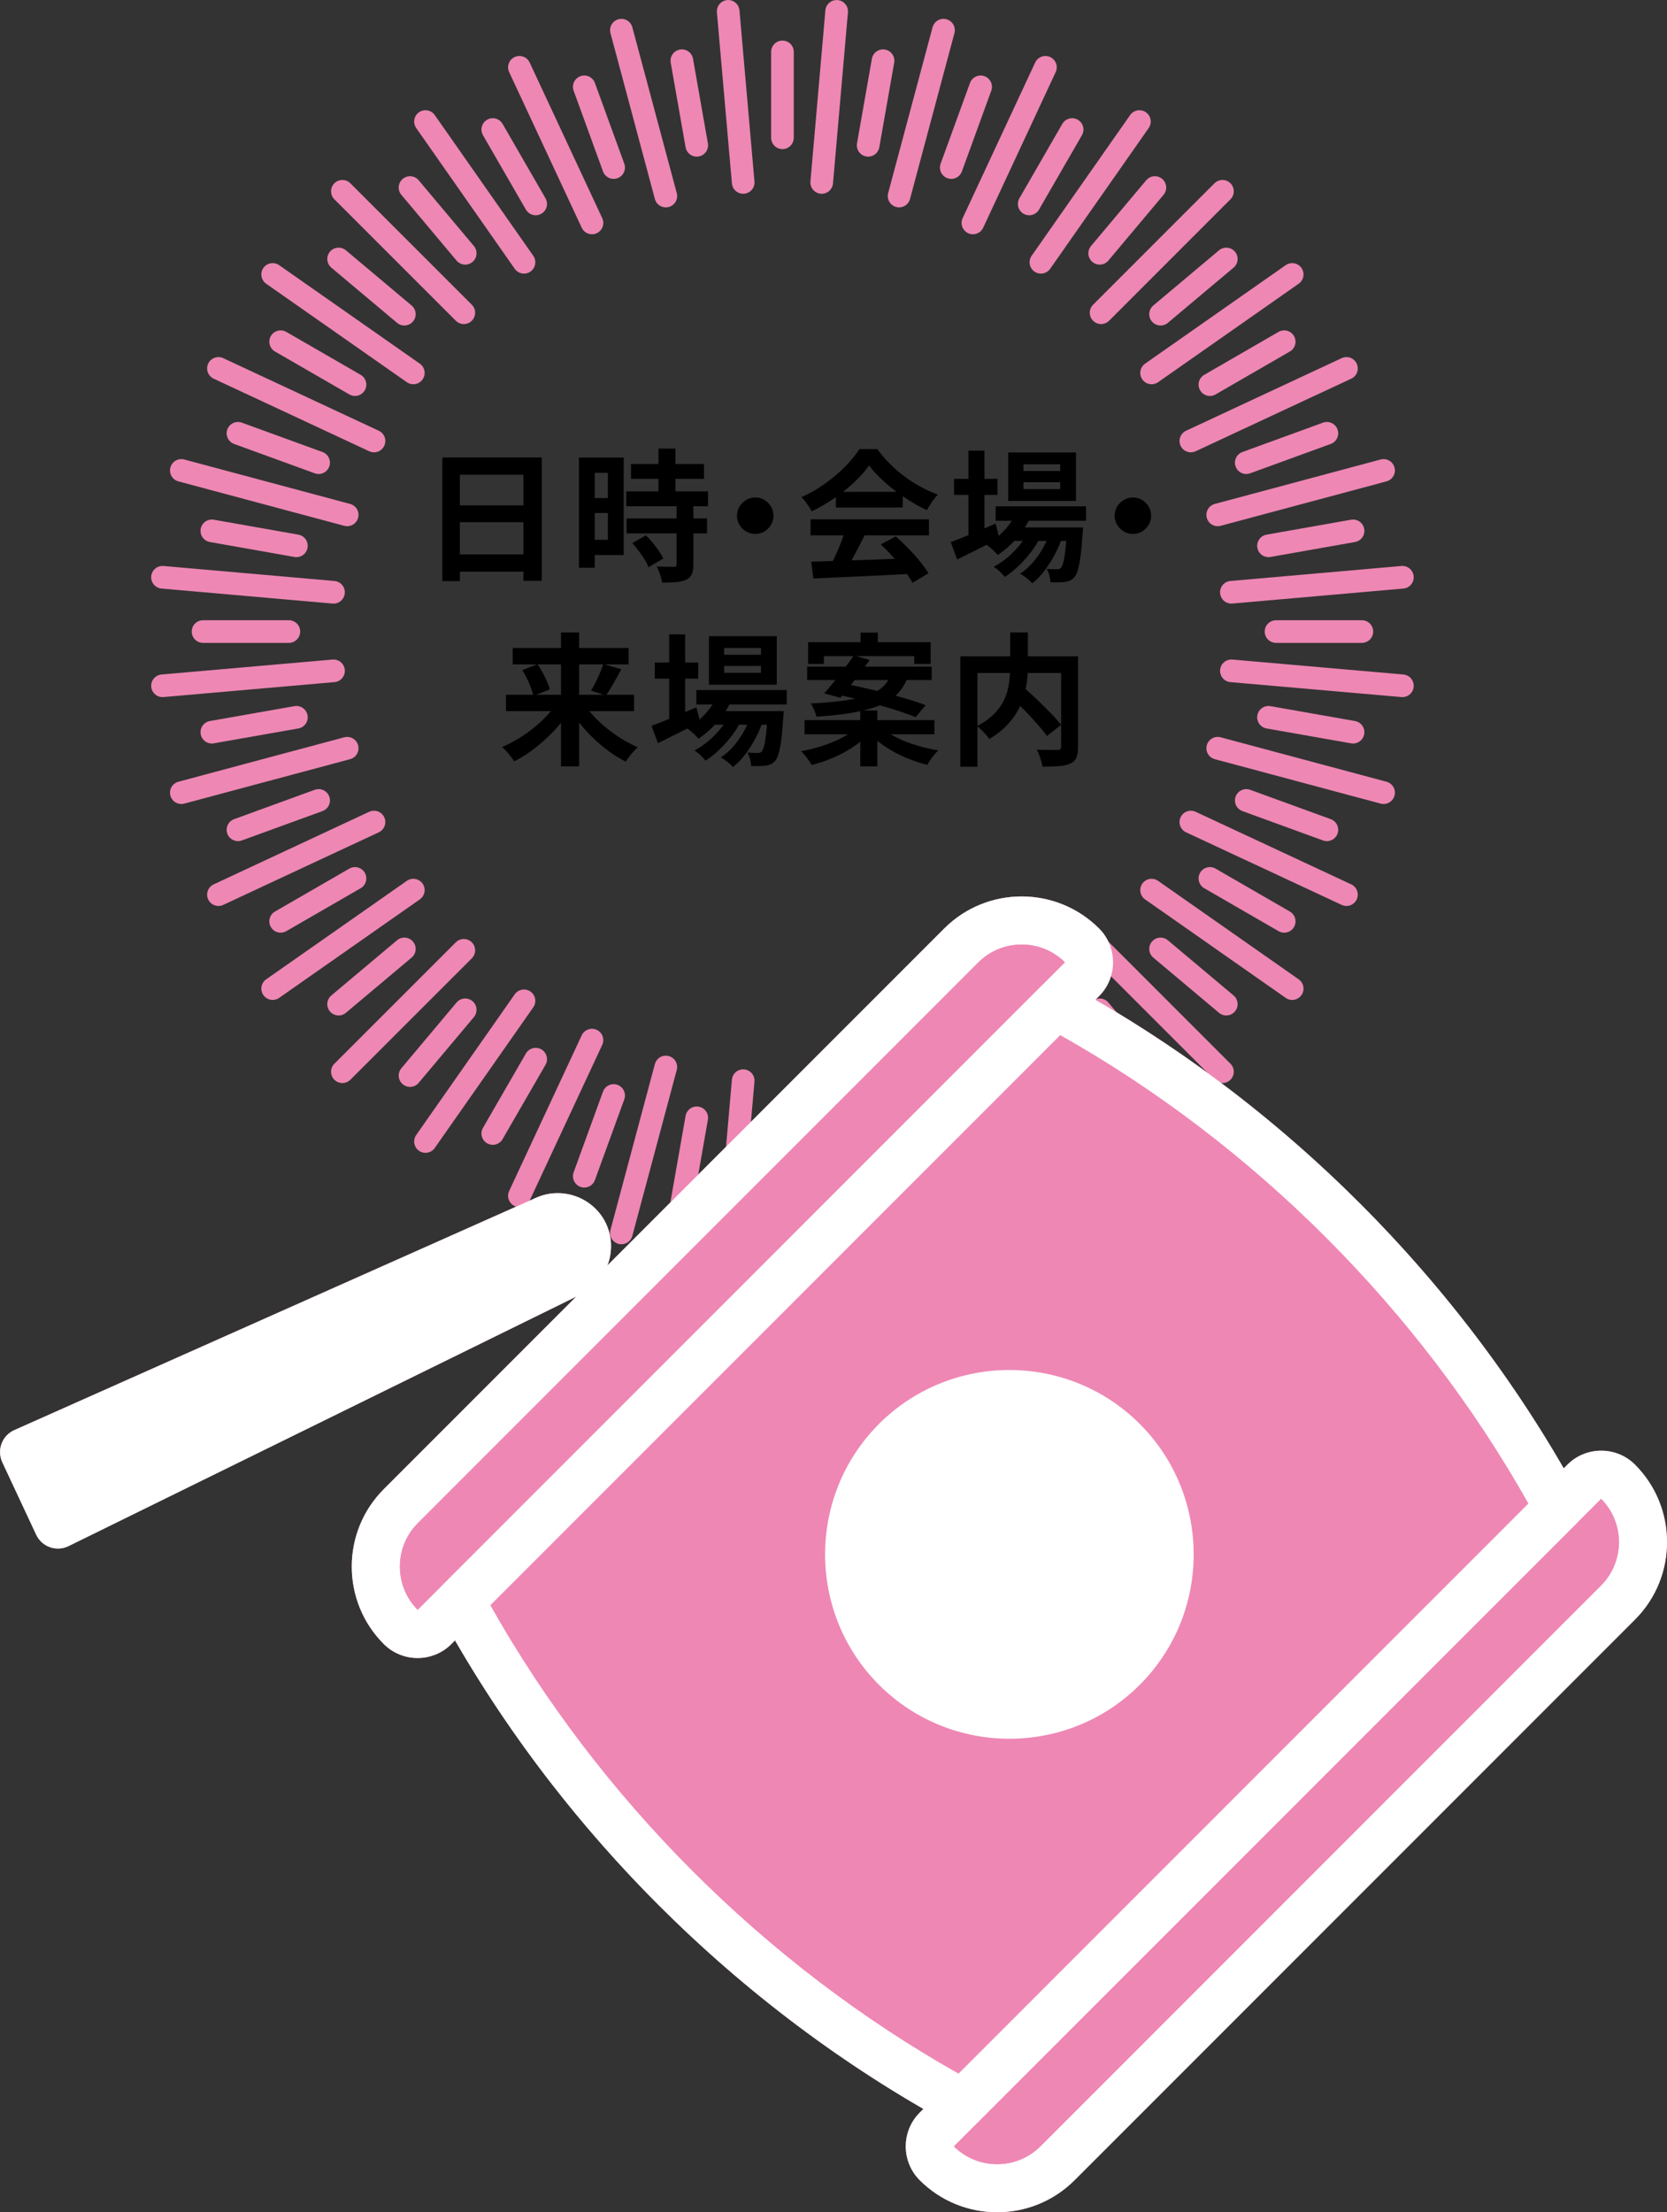 <?xml version="1.0" encoding="UTF-8"?>
<svg id="_レイヤー_2" data-name="レイヤー 2" xmlns="http://www.w3.org/2000/svg" viewBox="0 0 287.85 381.85">
  <rect x="0" y="0" width="287.85" height="381.85" fill="#333333" stroke="none"/>
  <defs>
    <style>
      .cls-1 {
        fill: #fff;
      }

      .cls-2 {
        fill: #ee87b4;
      }

      .cls-3 {
        fill: none;
        stroke: #ee87b4;
        stroke-linecap: round;
        stroke-miterlimit: 10;
        stroke-width: 3.91px;
      }
    </style>
  </defs>
  <g id="element">
    <g>
      <g>
        <g>
          <line class="cls-3" x1="135.11" y1="23.78" x2="135.11" y2="8.96"/>
          <line class="cls-3" x1="135.11" y1="209.06" x2="135.11" y2="194.23"/>
          <line class="cls-3" x1="128.33" y1="31.49" x2="125.74" y2="1.96"/>
          <line class="cls-3" x1="144.47" y1="216.06" x2="141.89" y2="186.53"/>
        </g>
        <g>
          <line class="cls-3" x1="120.31" y1="25.08" x2="117.74" y2="10.48"/>
          <line class="cls-3" x1="152.48" y1="207.54" x2="149.91" y2="192.94"/>
          <line class="cls-3" x1="114.97" y1="33.84" x2="107.3" y2="5.21"/>
          <line class="cls-3" x1="162.92" y1="212.81" x2="155.25" y2="184.17"/>
        </g>
        <g>
          <line class="cls-3" x1="105.96" y1="28.92" x2="100.89" y2="14.99"/>
          <line class="cls-3" x1="169.33" y1="203.02" x2="164.26" y2="189.09"/>
          <line class="cls-3" x1="102.22" y1="38.48" x2="89.69" y2="11.62"/>
          <line class="cls-3" x1="180.52" y1="206.4" x2="168" y2="179.53"/>
        </g>
        <g>
          <line class="cls-3" x1="92.5" y1="35.2" x2="85.09" y2="22.36"/>
          <line class="cls-3" x1="185.13" y1="195.65" x2="177.72" y2="182.82"/>
          <line class="cls-3" x1="90.48" y1="45.27" x2="73.47" y2="20.98"/>
          <line class="cls-3" x1="196.75" y1="197.03" x2="179.74" y2="172.75"/>
        </g>
        <g>
          <line class="cls-3" x1="80.33" y1="43.72" x2="70.8" y2="32.37"/>
          <line class="cls-3" x1="199.42" y1="185.65" x2="189.89" y2="174.3"/>
          <line class="cls-3" x1="80.09" y1="53.98" x2="59.12" y2="33.02"/>
          <line class="cls-3" x1="211.09" y1="184.99" x2="190.13" y2="164.03"/>
        </g>
        <g>
          <line class="cls-3" x1="69.82" y1="54.23" x2="58.47" y2="44.7"/>
          <line class="cls-3" x1="211.75" y1="173.32" x2="200.4" y2="163.79"/>
          <line class="cls-3" x1="71.37" y1="64.37" x2="47.08" y2="47.37"/>
          <line class="cls-3" x1="223.13" y1="170.64" x2="198.85" y2="153.64"/>
        </g>
        <g>
          <line class="cls-3" x1="61.3" y1="66.39" x2="48.46" y2="58.98"/>
          <line class="cls-3" x1="221.75" y1="159.03" x2="208.92" y2="151.62"/>
          <line class="cls-3" x1="64.58" y1="76.12" x2="37.72" y2="63.59"/>
          <line class="cls-3" x1="232.5" y1="154.42" x2="205.63" y2="141.89"/>
        </g>
        <g>
          <line class="cls-3" x1="55.02" y1="79.86" x2="41.09" y2="74.79"/>
          <line class="cls-3" x1="229.12" y1="143.23" x2="215.2" y2="138.16"/>
          <line class="cls-3" x1="59.95" y1="88.87" x2="31.31" y2="81.2"/>
          <line class="cls-3" x1="238.91" y1="136.82" x2="210.27" y2="129.15"/>
        </g>
        <g>
          <line class="cls-3" x1="51.18" y1="94.21" x2="36.58" y2="91.63"/>
          <line class="cls-3" x1="233.64" y1="126.38" x2="219.04" y2="123.81"/>
          <line class="cls-3" x1="57.59" y1="102.23" x2="28.06" y2="99.64"/>
          <line class="cls-3" x1="242.16" y1="118.37" x2="212.63" y2="115.79"/>
        </g>
        <g>
          <line class="cls-3" x1="49.88" y1="109.01" x2="35.06" y2="109.01"/>
          <line class="cls-3" x1="235.16" y1="109.01" x2="220.34" y2="109.01"/>
          <line class="cls-3" x1="57.59" y1="115.79" x2="28.06" y2="118.37"/>
          <line class="cls-3" x1="242.16" y1="99.64" x2="212.63" y2="102.23"/>
        </g>
        <g>
          <line class="cls-3" x1="51.18" y1="123.81" x2="36.58" y2="126.38"/>
          <line class="cls-3" x1="233.64" y1="91.63" x2="219.04" y2="94.21"/>
          <line class="cls-3" x1="59.95" y1="129.15" x2="31.31" y2="136.82"/>
          <line class="cls-3" x1="238.91" y1="81.2" x2="210.27" y2="88.87"/>
        </g>
        <g>
          <line class="cls-3" x1="55.02" y1="138.16" x2="41.09" y2="143.23"/>
          <line class="cls-3" x1="229.12" y1="74.79" x2="215.2" y2="79.86"/>
          <line class="cls-3" x1="64.58" y1="141.89" x2="37.72" y2="154.42"/>
          <line class="cls-3" x1="232.5" y1="63.59" x2="205.63" y2="76.12"/>
        </g>
        <g>
          <line class="cls-3" x1="61.3" y1="151.62" x2="48.46" y2="159.03"/>
          <line class="cls-3" x1="221.75" y1="58.98" x2="208.92" y2="66.39"/>
          <line class="cls-3" x1="71.37" y1="153.64" x2="47.08" y2="170.64"/>
          <line class="cls-3" x1="223.13" y1="47.37" x2="198.85" y2="64.37"/>
        </g>
        <g>
          <line class="cls-3" x1="69.82" y1="163.79" x2="58.47" y2="173.32"/>
          <line class="cls-3" x1="211.75" y1="44.7" x2="200.4" y2="54.23"/>
          <line class="cls-3" x1="80.09" y1="164.03" x2="59.12" y2="184.99"/>
          <line class="cls-3" x1="211.09" y1="33.02" x2="190.13" y2="53.98"/>
        </g>
        <g>
          <line class="cls-3" x1="80.33" y1="174.3" x2="70.8" y2="185.65"/>
          <line class="cls-3" x1="199.42" y1="32.37" x2="189.89" y2="43.72"/>
          <line class="cls-3" x1="90.48" y1="172.75" x2="73.47" y2="197.03"/>
          <line class="cls-3" x1="196.75" y1="20.98" x2="179.74" y2="45.27"/>
        </g>
        <g>
          <line class="cls-3" x1="92.5" y1="182.82" x2="85.09" y2="195.65"/>
          <line class="cls-3" x1="185.13" y1="22.36" x2="177.72" y2="35.2"/>
          <line class="cls-3" x1="102.22" y1="179.53" x2="89.69" y2="206.4"/>
          <line class="cls-3" x1="180.52" y1="11.62" x2="168" y2="38.48"/>
        </g>
        <g>
          <line class="cls-3" x1="105.96" y1="189.09" x2="100.89" y2="203.02"/>
          <line class="cls-3" x1="169.33" y1="14.99" x2="164.26" y2="28.92"/>
          <line class="cls-3" x1="114.97" y1="184.17" x2="107.3" y2="212.81"/>
          <line class="cls-3" x1="162.92" y1="5.21" x2="155.25" y2="33.84"/>
        </g>
        <g>
          <line class="cls-3" x1="120.31" y1="192.94" x2="117.74" y2="207.54"/>
          <line class="cls-3" x1="152.48" y1="10.48" x2="149.91" y2="25.08"/>
          <line class="cls-3" x1="128.33" y1="186.53" x2="125.74" y2="216.06"/>
          <line class="cls-3" x1="144.47" y1="1.96" x2="141.89" y2="31.49"/>
        </g>
      </g>
      <path class="cls-2" d="M282.33,252.81c-3.22-3.22-8.46-3.22-11.68,0l-.63.63c-19.2-33.25-47.62-61.67-80.87-80.87l.63-.63c3.22-3.22,3.22-8.46,0-11.68-7.37-7.37-19.36-7.37-26.73,0l-58.16,58.16c.87-2.26.87-4.86-.23-7.2-2.11-4.5-7.52-6.52-12.06-4.5L2.46,246.84c-1.02.45-1.81,1.3-2.2,2.34-.39,1.04-.34,2.2.13,3.21l5.85,12.5c.47,1.01,1.33,1.79,2.38,2.16,1.05.37,2.21.3,3.21-.19l87.67-43.06-33.24,33.24c-7.37,7.37-7.37,19.36,0,26.73,3.22,3.22,8.46,3.22,11.68,0l.63-.63c19.2,33.25,47.62,61.67,80.87,80.87l-.63.63c-3.22,3.22-3.22,8.46,0,11.68,7.37,7.37,19.36,7.37,26.73,0l96.78-96.78c7.37-7.37,7.37-19.36,0-26.73Z"/>
      <g>
        <path class="cls-1" d="M272.01,263.19l-102.82,102.82c-1.3,1.3-3.3,1.59-4.92.71-36.94-20.07-68.34-51.46-88.41-88.41-.88-1.62-.59-3.62.71-4.92l102.82-102.82c1.3-1.3,3.3-1.59,4.92-.71,36.94,20.07,68.34,51.46,88.41,88.41.88,1.62.59,3.62-.71,4.92ZM165.53,357.93l98.4-98.4c-18.85-33.47-47.39-62.02-80.87-80.87l-98.4,98.4c18.85,33.47,47.39,62.02,80.87,80.87Z"/>
        <path class="cls-1" d="M189.78,171.94l-111.83,111.83c-3.22,3.22-8.46,3.22-11.68,0-7.37-7.37-7.37-19.36,0-26.73l96.78-96.78c7.37-7.37,19.36-7.37,26.73,0,3.22,3.22,3.22,8.46,0,11.68ZM72.11,277.87l111.77-111.77c-4.13-4.1-10.83-4.09-14.95.03l-96.78,96.78c-4.12,4.12-4.13,10.82-.03,14.95Z"/>
        <path class="cls-1" d="M282.33,279.54l-96.78,96.78c-7.37,7.37-19.36,7.37-26.73,0-3.22-3.22-3.22-8.46,0-11.68l111.83-111.83c3.22-3.22,8.46-3.22,11.68,0,7.37,7.37,7.37,19.36,0,26.73ZM164.72,370.48c4.13,4.1,10.83,4.09,14.95-.03l96.78-96.78c4.12-4.12,4.13-10.82.03-14.95l-111.77,111.77Z"/>
        <path class="cls-1" d="M196.81,290.81c-12.41,12.41-32.62,12.41-45.03,0-12.41-12.41-12.41-32.62,0-45.03,12.41-12.41,32.62-12.41,45.03,0,12.41,12.41,12.41,32.62,0,45.03Z"/>
        <path class="cls-1" d="M102.81,221.64c-.69.69-1.5,1.28-2.42,1.73l-88.55,43.5c-1,.49-2.16.56-3.21.19-1.05-.37-1.91-1.15-2.38-2.16l-5.85-12.5c-.47-1.01-.52-2.17-.13-3.21.39-1.04,1.18-1.89,2.2-2.34l90.13-40.12c4.54-2.02,9.96,0,12.06,4.5h0c1.67,3.58.81,7.75-1.86,10.42Z"/>
      </g>
      <g>
        <path d="M76.37,78.96h17.18v21.29h-3.17v-18.31h-10.97v18.36h-3.03v-21.33ZM78.44,87.23h13.24v2.9h-13.24v-2.9ZM78.44,95.69h13.26v2.98h-13.26v-2.98Z"/>
        <path d="M99.97,78.98h2.73v19.02h-2.73v-19.02ZM101.38,78.98h6.32v16.83h-6.32v-2.63h3.59v-11.57h-3.59v-2.63ZM101.52,85.97h4.77v2.58h-4.77v-2.58ZM108.14,84.81h14.12v2.58h-14.12v-2.58ZM108.19,89.49h13.9v2.58h-13.9v-2.58ZM108.96,80.09h12.6v2.56h-12.6v-2.56ZM109.18,93.75l2.34-1.35c.39.38.79.8,1.18,1.28.39.48.75.95,1.08,1.43.33.48.58.91.76,1.3l-2.56,1.5c-.13-.39-.35-.83-.66-1.32-.31-.48-.65-.98-1.02-1.48-.37-.5-.74-.96-1.12-1.37ZM116.83,87.27h2.9v10.19c0,.71-.09,1.26-.27,1.66-.18.4-.51.72-.98.95-.48.21-1.05.35-1.73.41-.68.06-1.48.09-2.4.09-.07-.41-.19-.88-.37-1.41-.18-.53-.37-.99-.57-1.37.61.02,1.2.03,1.77.04.57,0,.96.01,1.16.01.18,0,.31-.03.38-.09.07-.06.11-.18.11-.36v-10.11ZM113.7,77.43h2.93v9.06h-2.93v-9.06Z"/>
        <path d="M130.41,85.87c.59,0,1.12.14,1.59.43.47.29.84.66,1.13,1.13s.43,1,.43,1.59-.14,1.1-.43,1.57c-.29.48-.66.86-1.13,1.14-.47.29-1,.43-1.59.43s-1.1-.14-1.58-.43c-.48-.29-.86-.67-1.14-1.14-.29-.48-.43-1-.43-1.57s.14-1.12.43-1.59c.29-.47.67-.84,1.14-1.13.48-.29,1-.43,1.58-.43Z"/>
        <path d="M150.07,80.34c-.66.94-1.5,1.89-2.54,2.87-1.03.98-2.18,1.9-3.44,2.77-1.26.87-2.58,1.63-3.94,2.29-.1-.25-.25-.52-.46-.82-.21-.3-.42-.6-.64-.89-.22-.29-.44-.54-.65-.75,1.41-.62,2.76-1.4,4.06-2.33,1.29-.93,2.46-1.91,3.48-2.95,1.03-1.04,1.84-2.05,2.45-3.01h3.1c.66.9,1.39,1.76,2.19,2.56.8.8,1.66,1.54,2.56,2.2.9.66,1.83,1.26,2.79,1.77.96.52,1.93.96,2.92,1.32-.36.36-.71.79-1.03,1.28-.33.49-.62.96-.89,1.4-1.23-.57-2.48-1.28-3.74-2.12-1.26-.84-2.44-1.74-3.53-2.71-1.09-.97-1.99-1.93-2.69-2.88ZM139.96,89.64h20.45v2.76h-20.45v-2.76ZM140.08,96.95c1.46-.05,3.15-.1,5.08-.16,1.93-.06,3.95-.13,6.08-.21,2.12-.08,4.22-.16,6.29-.25l-.1,2.71c-2,.11-4.03.22-6.09.31-2.06.09-4.01.18-5.87.27-1.85.09-3.53.17-5.02.23l-.37-2.9ZM145.96,91.43l3.37.91c-.38.77-.78,1.55-1.19,2.35-.42.8-.83,1.55-1.23,2.28-.4.72-.78,1.36-1.14,1.92l-2.58-.86c.33-.61.67-1.29,1.03-2.05.36-.76.69-1.54,1-2.34.3-.8.55-1.53.75-2.2ZM144.34,84.89h11.54v2.71h-11.54v-2.71ZM152.09,93.97l2.58-1.38c.74.64,1.47,1.33,2.19,2.07.72.74,1.39,1.48,1.99,2.23.61.75,1.1,1.43,1.48,2.05l-2.76,1.67c-.33-.62-.79-1.32-1.39-2.1-.6-.78-1.25-1.57-1.97-2.37-.71-.8-1.42-1.53-2.13-2.17Z"/>
        <path d="M164.17,93.57c.64-.23,1.38-.52,2.23-.86.84-.34,1.74-.72,2.69-1.12.95-.4,1.89-.81,2.83-1.22l.64,2.53c-1.23.64-2.49,1.28-3.76,1.92-1.28.64-2.45,1.22-3.52,1.75l-1.11-3ZM164.74,82.65h7.5v2.78h-7.5v-2.78ZM167.23,77.78h2.76v15.31h-2.76v-15.31ZM175.54,88.31l2.53.64c-.61,1.41-1.43,2.71-2.47,3.9-1.04,1.19-2.15,2.17-3.31,2.94-.15-.16-.34-.36-.58-.6-.24-.24-.48-.46-.74-.68-.25-.21-.48-.39-.68-.52,1.15-.62,2.19-1.43,3.11-2.42.93-.99,1.64-2.08,2.13-3.26ZM177.73,91.56l1.92,1.13c-.41.85-.95,1.71-1.61,2.58-.66.87-1.39,1.68-2.18,2.44-.79.75-1.57,1.38-2.36,1.87-.23-.3-.52-.61-.87-.94-.35-.33-.7-.6-1.05-.81.8-.41,1.6-.95,2.4-1.62.79-.67,1.52-1.41,2.18-2.23.66-.81,1.18-1.62,1.57-2.42ZM171.93,87.4h15.6v2.49h-15.6v-2.49ZM174.09,78.1h11.71v8.37h-11.71v-8.37ZM174.61,91.04h10.11v2.34h-10.11v-2.34ZM181.45,91.53l1.99,1.08c-.29.98-.71,1.99-1.25,3.01-.54,1.03-1.15,1.98-1.82,2.87-.67.89-1.38,1.62-2.12,2.19-.25-.28-.57-.57-.96-.89-.39-.31-.78-.57-1.16-.76.8-.51,1.55-1.16,2.24-1.97.69-.8,1.3-1.69,1.83-2.66.53-.97.95-1.93,1.24-2.88ZM176.72,80.14v1.16h6.35v-1.16h-6.35ZM176.72,83.24v1.18h6.35v-1.18h-6.35ZM184.28,91.04h2.73c-.02.51-.04.85-.07,1.03-.1,1.59-.22,2.9-.36,3.93-.14,1.03-.29,1.82-.46,2.39-.16.57-.36.97-.59,1.22-.23.28-.48.48-.75.59-.27.11-.57.2-.9.25-.28.03-.64.06-1.07.07-.44.02-.91,0-1.42-.02-.02-.34-.08-.74-.2-1.19-.11-.45-.27-.82-.47-1.12.39.03.75.05,1.06.06.31,0,.55.01.71.01s.3-.02.41-.05c.11-.03.21-.11.31-.22.15-.16.28-.48.41-.95s.24-1.15.34-2.05c.11-.9.21-2.08.31-3.52v-.42Z"/>
        <path d="M195.62,85.87c.59,0,1.12.14,1.59.43.47.29.84.66,1.13,1.13s.43,1,.43,1.59-.14,1.1-.43,1.57c-.29.48-.66.86-1.13,1.14-.47.29-1,.43-1.59.43s-1.1-.14-1.58-.43c-.48-.29-.86-.67-1.14-1.14-.29-.48-.43-1-.43-1.57s.14-1.12.43-1.59c.29-.47.67-.84,1.14-1.13.48-.29,1-.43,1.58-.43Z"/>
        <path d="M96.38,121.08l2.39.96c-.58.97-1.24,1.91-1.98,2.82s-1.56,1.77-2.44,2.58c-.88.81-1.78,1.56-2.72,2.24-.93.68-1.89,1.26-2.85,1.73-.15-.25-.34-.53-.59-.84-.25-.31-.5-.62-.76-.91-.26-.3-.51-.53-.74-.71.95-.41,1.89-.9,2.83-1.46.94-.57,1.83-1.2,2.68-1.89.85-.7,1.64-1.43,2.35-2.19.71-.76,1.33-1.54,1.83-2.33ZM87.37,119.92h22.12v2.83h-22.12v-2.83ZM88.53,111.85h20.01v2.83h-20.01v-2.83ZM90.18,115.66l2.63-1.01c.31.44.61.92.89,1.44.28.52.53,1.03.75,1.53.22.5.38.96.48,1.37l-2.83,1.13c-.08-.41-.22-.87-.41-1.38-.19-.51-.41-1.04-.68-1.59-.26-.55-.54-1.05-.84-1.49ZM96.87,109.17h3.13v23.11h-3.13v-23.11ZM100.59,121.1c.49.79,1.09,1.57,1.78,2.34.7.77,1.47,1.5,2.31,2.19.84.69,1.73,1.32,2.66,1.89.93.57,1.86,1.06,2.79,1.45-.21.2-.46.44-.73.74-.27.3-.53.6-.76.91-.24.31-.43.59-.58.84-.97-.48-1.92-1.05-2.84-1.72-.93-.67-1.82-1.42-2.68-2.24-.86-.82-1.66-1.69-2.4-2.61-.74-.92-1.39-1.86-1.97-2.83l2.41-.96ZM104.18,114.61l3.1.91c-.29.56-.6,1.12-.91,1.67-.31.56-.62,1.08-.91,1.57-.29.49-.57.93-.84,1.3l-2.56-.86c.25-.41.5-.88.78-1.41.27-.53.52-1.08.76-1.64.24-.56.43-1.07.58-1.55Z"/>
        <path d="M112.5,125.28c.64-.23,1.38-.52,2.23-.86.84-.34,1.74-.72,2.69-1.12.95-.4,1.89-.81,2.83-1.22l.64,2.53c-1.23.64-2.49,1.28-3.76,1.92-1.28.64-2.45,1.22-3.52,1.75l-1.11-3ZM113.07,114.36h7.5v2.78h-7.5v-2.78ZM115.55,109.49h2.76v15.31h-2.76v-15.31ZM123.87,120.02l2.53.64c-.61,1.41-1.43,2.71-2.47,3.9-1.04,1.19-2.15,2.17-3.31,2.94-.15-.16-.34-.36-.58-.6-.24-.24-.48-.46-.74-.68-.25-.21-.48-.39-.68-.52,1.15-.62,2.19-1.43,3.11-2.42.93-.99,1.64-2.08,2.13-3.26ZM126.06,123.27l1.92,1.13c-.41.85-.95,1.71-1.61,2.58-.66.87-1.39,1.68-2.18,2.44-.79.75-1.57,1.38-2.36,1.87-.23-.3-.52-.61-.87-.94-.35-.33-.7-.6-1.05-.81.8-.41,1.6-.95,2.4-1.62.79-.67,1.52-1.41,2.18-2.23.66-.81,1.18-1.62,1.57-2.42ZM120.25,119.11h15.6v2.49h-15.6v-2.49ZM122.42,109.81h11.71v8.37h-11.71v-8.37ZM122.93,122.75h10.11v2.34h-10.11v-2.34ZM129.77,123.24l1.99,1.08c-.29.98-.71,1.99-1.25,3.01-.54,1.03-1.15,1.98-1.82,2.87-.67.89-1.38,1.62-2.12,2.19-.25-.28-.57-.57-.96-.89-.39-.31-.78-.57-1.16-.76.8-.51,1.55-1.16,2.24-1.97.69-.8,1.3-1.69,1.83-2.66.53-.97.95-1.93,1.24-2.88ZM125.05,111.85v1.16h6.35v-1.16h-6.35ZM125.05,114.95v1.18h6.35v-1.18h-6.35ZM132.6,122.75h2.73c-.02.51-.04.85-.07,1.03-.1,1.59-.22,2.9-.36,3.93-.14,1.03-.29,1.82-.46,2.39-.16.57-.36.97-.59,1.22-.23.28-.48.48-.75.59-.27.11-.57.2-.9.25-.28.03-.64.06-1.07.07-.44.02-.91,0-1.42-.02-.02-.34-.08-.74-.2-1.19-.11-.45-.27-.82-.47-1.12.39.03.75.05,1.06.06.31,0,.55.01.71.01s.3-.02.41-.05c.11-.03.21-.11.31-.22.15-.16.28-.48.41-.95s.24-1.15.34-2.05c.11-.9.21-2.08.31-3.52v-.42Z"/>
        <path d="M147.81,125.7l2.19.98c-.75.82-1.66,1.58-2.72,2.28-1.06.7-2.2,1.31-3.42,1.83-1.22.52-2.46.94-3.73,1.25-.12-.25-.28-.52-.49-.81-.21-.3-.43-.59-.67-.87-.23-.29-.45-.52-.66-.7,1.23-.21,2.45-.52,3.67-.91,1.21-.39,2.33-.85,3.33-1.37,1.01-.52,1.84-1.08,2.5-1.69ZM138.93,124.3h22.42v2.44h-22.42v-2.44ZM139.37,115.07h21.51v2.31h-21.51v-2.31ZM139.54,110.84h21.16v3.76h-2.83v-1.35h-15.6v1.35h-2.73v-3.76ZM153.84,116.45h3.08c-.31.9-.71,1.71-1.21,2.41-.49.71-1.13,1.33-1.91,1.87-.78.54-1.75,1.01-2.9,1.39-1.16.39-2.55.71-4.17.97-1.62.26-3.54.47-5.76.62-.05-.33-.18-.71-.38-1.16s-.4-.82-.58-1.13c2.03-.1,3.78-.24,5.24-.43,1.46-.19,2.69-.42,3.68-.69.99-.27,1.8-.59,2.44-.96.63-.37,1.14-.79,1.53-1.27.38-.48.7-1.02.95-1.62ZM147.42,113.13l2.76.79c-.52.74-1.09,1.51-1.7,2.3-.61.8-1.2,1.56-1.77,2.29-.58.73-1.11,1.37-1.6,1.93l-2.78-.76c.51-.57,1.06-1.23,1.66-1.98.6-.75,1.2-1.52,1.81-2.31.61-.8,1.15-1.55,1.62-2.25ZM144.29,119.82l1.62-1.77c1.08.2,2.26.44,3.52.73,1.26.29,2.53.59,3.8.92,1.27.33,2.48.66,3.62,1.01,1.14.34,2.14.68,2.99,1.01l-1.75,2.07c-.77-.33-1.71-.67-2.8-1.03-1.1-.36-2.28-.72-3.54-1.08-1.26-.36-2.53-.7-3.81-1.02-1.28-.32-2.49-.59-3.64-.82ZM148.55,122.63h2.95v9.65h-2.95v-9.65ZM148.6,109.19h2.98v3.3h-2.98v-3.3ZM152.24,125.65c.69.59,1.55,1.14,2.6,1.66,1.04.52,2.18.96,3.42,1.34,1.24.38,2.49.66,3.75.86-.21.21-.44.47-.69.76-.25.3-.47.59-.68.9-.21.3-.38.59-.53.85-1.25-.31-2.49-.73-3.73-1.26-1.24-.53-2.4-1.14-3.48-1.86-1.08-.71-2.02-1.49-2.8-2.33l2.14-.94Z"/>
        <path d="M165.82,113.28h18.68v2.88h-15.72v16.19h-2.95v-19.07ZM174.44,109.17h3.05v5.91c0,.82-.05,1.67-.16,2.55-.11.88-.3,1.76-.57,2.66-.27.89-.66,1.77-1.16,2.63-.5.86-1.14,1.68-1.92,2.46-.78.78-1.73,1.51-2.84,2.18-.15-.21-.34-.46-.59-.74-.25-.28-.5-.55-.78-.82-.27-.27-.53-.5-.77-.68,1.07-.54,1.95-1.14,2.66-1.8.71-.66,1.26-1.34,1.67-2.05.41-.71.71-1.44.91-2.18.2-.74.33-1.46.39-2.18s.1-1.39.1-2.03v-5.91ZM174.39,120.12l2.24-1.6c.54.48,1.12,1,1.74,1.57.62.57,1.23,1.16,1.83,1.76.61.6,1.17,1.18,1.7,1.73.52.56.97,1.07,1.33,1.53l-2.44,1.92c-.33-.46-.74-.98-1.24-1.55-.5-.57-1.04-1.18-1.62-1.81-.58-.63-1.18-1.25-1.8-1.85s-1.19-1.17-1.74-1.71ZM183.22,113.28h2.93v15.65c0,.79-.1,1.41-.29,1.86-.2.45-.56.79-1.08,1.02-.51.23-1.16.37-1.94.43-.79.06-1.73.09-2.83.09-.03-.28-.1-.6-.21-.96-.11-.36-.23-.71-.36-1.06-.13-.34-.27-.65-.42-.91.49.02.98.03,1.48.04.49,0,.93.01,1.32.01h.8c.23-.02.39-.06.48-.14.09-.07.13-.22.13-.43v-15.6Z"/>
      </g>
      <path class="cls-2" d="M72.11,277.87l111.77-111.77c-4.13-4.1-10.83-4.09-14.95.03l-96.78,96.78c-4.12,4.12-4.13,10.82-.03,14.95Z"/>
      <path class="cls-2" d="M164.72,370.48c4.13,4.1,10.83,4.09,14.95-.03l96.78-96.78c4.12-4.12,4.13-10.82.03-14.95l-111.77,111.77Z"/>
    </g>
  </g>
</svg>